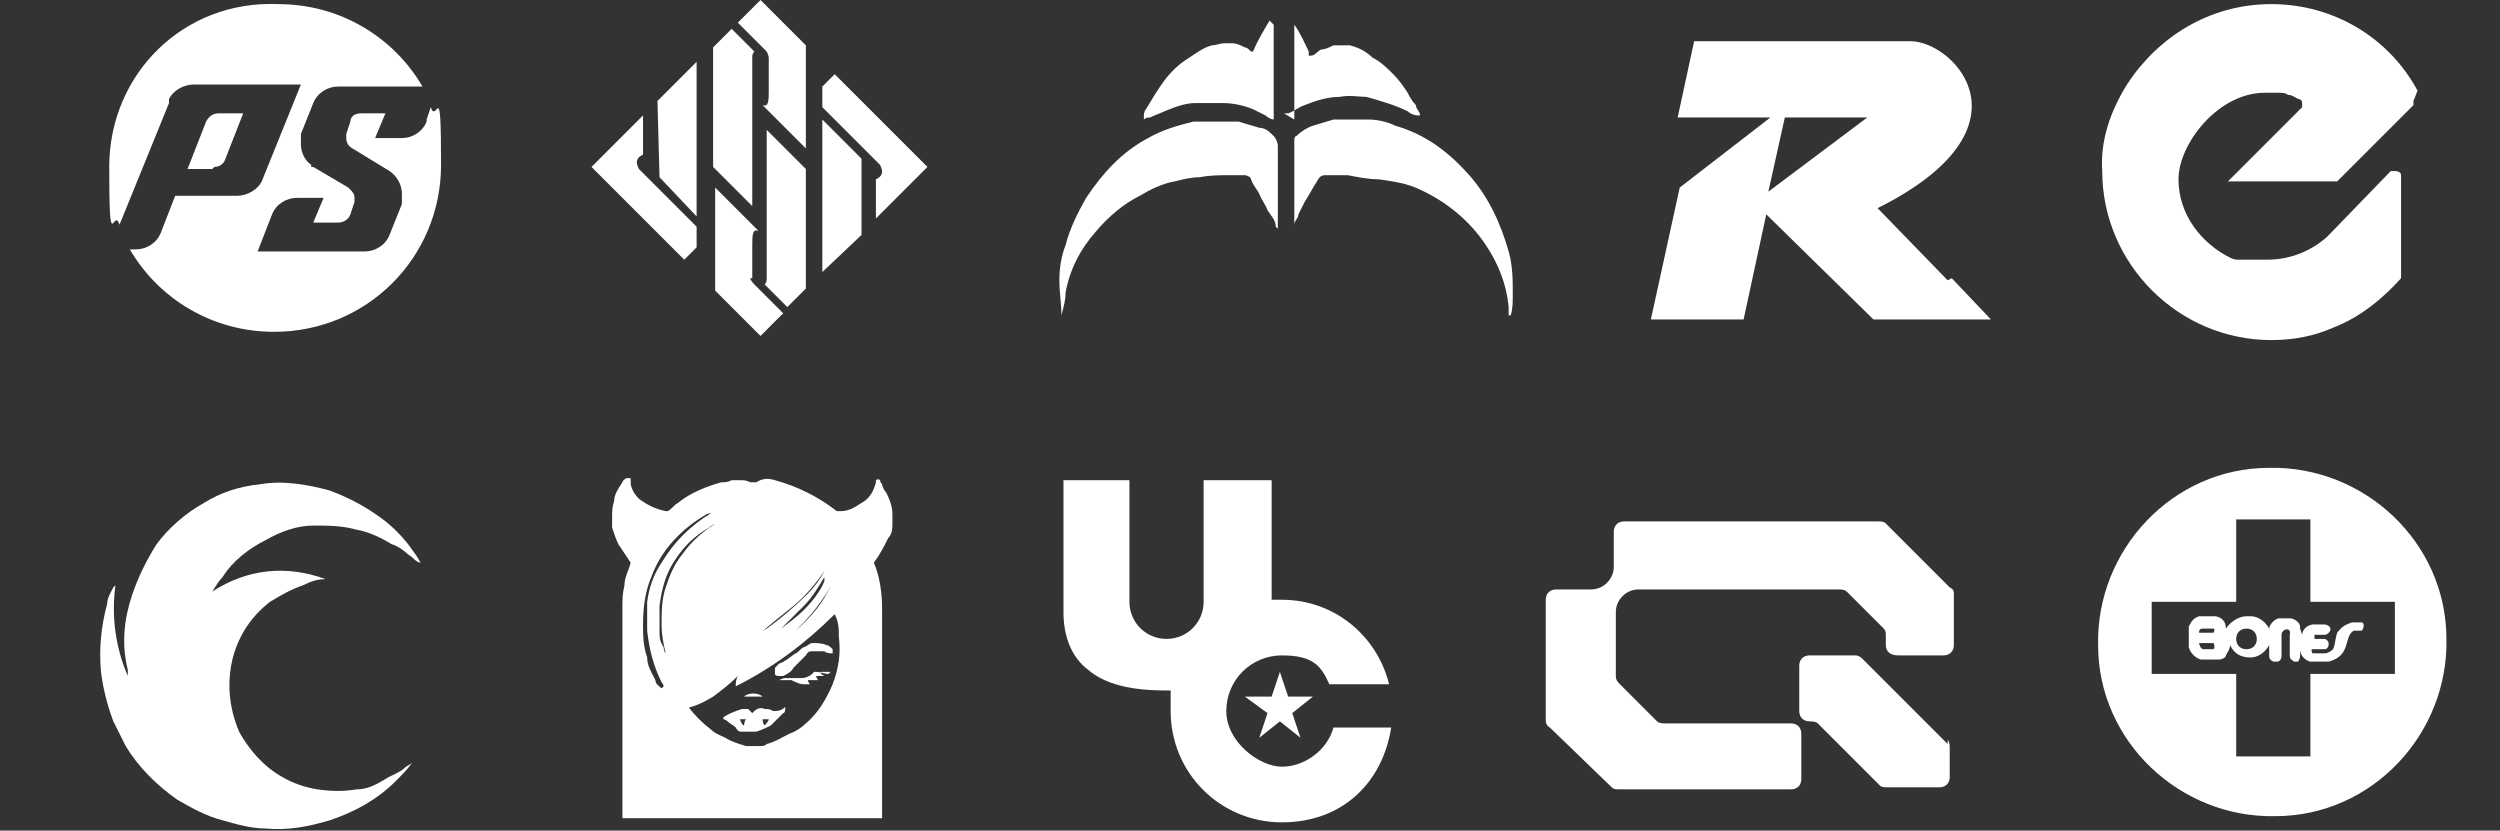 <?xml version="1.0" encoding="UTF-8"?> <svg xmlns="http://www.w3.org/2000/svg" id="Capa_1" data-name="Capa 1" version="1.1" viewBox="0 0 121.3 40.3"><rect x="0" y="0" width="121.3" height="40.3" fill="#333333" stroke="none"/><defs><style> .cls-1 { fill-rule: evenodd; } .cls-1, .cls-2 { fill: #fff; stroke-width: 0px; } </style></defs><polygon class="cls-2" points="62.5 33.8 62.1 32.6 61.7 33.8 60.4 33.8 61.5 34.6 61.1 35.8 62.1 35 63.1 35.8 62.7 34.6 63.7 33.8 62.5 33.8"></polygon><path class="cls-2" d="M10.4,8.1h0c.2,0,.4-.1.5-.3,0,0,.9-2.3.9-2.3h-1.2c-.3,0-.5.2-.6.4,0,0,0,0,0,0l-.9,2.3h1.2Z"></path><path class="cls-2" d="M20.7,5.9c-.2.5-.7.8-1.2.8,0,0,0,0,0,0s0,0,0,0h-1.3l.5-1.2h-1.2c-.2,0-.5.1-.5.4,0,0-.2.6-.2.6,0,0,0,.1,0,.2,0,0,0,0,0,0,0,.2.1.4.3.5,0,0,1.8,1.1,1.8,1.1.3.2.6.6.6,1.1,0,0,0,.1,0,.2,0,.1,0,.2,0,.3l-.6,1.5c-.2.5-.7.8-1.2.8h-5.2l.7-1.8c.2-.5.7-.8,1.2-.8h1.3l-.5,1.2h1.2c.2,0,.5-.1.6-.4,0,0,.2-.6.2-.6,0,0,0-.2,0-.2h0s0,0,0,0c0-.2-.1-.3-.3-.5,0,0-1.7-1-1.7-1h-.1c0,0,0-.1,0-.1-.3-.2-.5-.6-.5-1,0,0,0-.1,0-.2,0-.1,0-.2,0-.3l.6-1.5c.2-.5.7-.8,1.2-.8h4.1c-1.4-2.4-4-4-7-4C8.9,0,5.3,3.6,5.3,8.1s.2,1.9.5,2.8l2.4-5.9s0-.1,0-.2c.2-.4.7-.7,1.2-.7h5.2l-1.9,4.7c-.2.4-.7.7-1.2.7h-3l-.7,1.8h0c-.2.5-.7.8-1.2.8h-.3c1.4,2.4,4,4,7,4,4.5,0,8.1-3.6,8.1-8.1s-.2-1.9-.5-2.8l-.2.6Z"></path><path class="cls-2" d="M36.9,0l-1.1,1.1,1.4,1.4c0,0,.1.2.1.3v1.5c0,.6,0,.9-.3.8l2.1,2.1V2.2l-2.2-2.2Z"></path><path class="cls-2" d="M36.5,9.9V2.8s0,0,0,0c0-.1,0-.2.1-.3l-1.1-1.1-.9.9v5.8l1.9,1.9Z"></path><path class="cls-2" d="M36.5,13.5v-1.5c0-.6,0-.9.3-.8l-2.1-2.1v5l2.2,2.2,1.1-1.1-1.4-1.4c0,0-.2-.2-.2-.3"></path><path class="cls-2" d="M37.2,6.4v7.1h0c0,.1,0,.2-.1.3l1.1,1.1.9-.9v-5.8l-1.9-1.9Z"></path><path class="cls-2" d="M31,8.2c0,0-.1-.2-.1-.3,0-.2.1-.3.3-.4v-1.9l-2.5,2.5,4.5,4.5.6-.6v-1l-2.8-2.8Z"></path><polygon class="cls-2" points="31.9 4.9 32 8.6 33.8 10.5 33.8 3 31.9 4.9"></polygon><path class="cls-2" d="M42.5,8.7v1.9l2.5-2.5-4.5-4.5-.6.6v1l2.8,2.8c0,0,.1.2.1.3,0,.2-.1.3-.3.4"></path><polygon class="cls-2" points="39.9 13.2 41.8 11.4 41.8 7.7 39.9 5.8 39.9 13.2"></polygon><path class="cls-2" d="M73.2,15.3c0-.1,0-.3,0-.4-.1-1.1-.5-2.1-1.1-3-.8-1.2-1.9-2.1-3.2-2.7-.6-.3-1.3-.4-2-.5-.5,0-1-.1-1.5-.2-.3,0-.6,0-.9,0,0,0-.1,0-.2,0-.2,0-.3.1-.4.3-.2.3-.4.7-.6,1-.1.2-.2.4-.3.6,0,.2-.2.3-.2.5,0,0,0,0,0,0,0,0,0,0,0,0,0-.1,0-.3,0-.4,0-.6,0-1.3,0-1.9,0-.4,0-.9,0-1.3,0-.2,0-.3,0-.5,0,0,0-.2.1-.2.2-.2.5-.4.8-.5.3-.1.7-.2,1-.3,0,0,0,0,0,0,.6,0,1.1,0,1.7,0,.4,0,.9.1,1.3.3,1.4.4,2.5,1.2,3.5,2.3,1,1.1,1.6,2.4,2,3.8.2.7.2,1.4.2,2.1,0,.3,0,.7-.1,1,0,0,0,0-.1,0Z"></path><path class="cls-2" d="M61.9,11s0,0,0,0c0-.3-.2-.5-.4-.8-.1-.3-.3-.5-.4-.8-.1-.2-.3-.4-.4-.7,0-.1-.2-.2-.3-.2-.2,0-.5,0-.7,0-.5,0-1,0-1.5.1-.4,0-.8.1-1.2.2-.6.1-1.2.4-1.7.7-.8.4-1.5,1-2.1,1.7-.8.9-1.3,1.9-1.5,3,0,.4-.1.7-.2,1.1,0,0,0,0,0,0,0,0,0,0,0,0,0-.6-.1-1.1-.1-1.7,0-.6.1-1.2.3-1.7.2-.8.6-1.6,1-2.3.8-1.2,1.7-2.2,3-2.9.7-.4,1.4-.6,2.2-.8.4,0,.7,0,1.1,0,.3,0,.7,0,1,0,0,0,0,0,.1,0,.3.1.7.2,1,.3.3,0,.5.2.7.4.1.1.2.3.2.5,0,.4,0,.8,0,1.1,0,.7,0,1.4,0,2,0,.3,0,.5,0,.8,0,0,0,0,0,.1Z"></path><path class="cls-2" d="M61.8,1.2c0,1.5,0,3,0,4.6,0,0,0,0,0,0-.1,0-.3-.1-.4-.2-.2-.1-.4-.2-.6-.3-.5-.2-1-.3-1.5-.3-.4,0-.9,0-1.3,0-.5,0-1,.2-1.5.4-.2.1-.5.2-.7.3-.1,0-.2,0-.3.1,0,0,0,0,0,0,0,0,0,0,0-.2,0,0,0-.2.1-.3.3-.5.6-1,.9-1.4.3-.4.7-.8,1.2-1.1.3-.2.7-.5,1.1-.6.2,0,.4-.1.6-.1,0,0,0,0,0,0,.1,0,.3,0,.4,0,.2,0,.4.1.6.2.1,0,.2.1.3.2,0,0,0,0,0,0,0,0,.1,0,.1,0,.2-.5.5-1,.8-1.5,0,0,0,0,0,0Z"></path><path class="cls-2" d="M62.8,5.8c0-1.5,0-3.1,0-4.6,0,0,0,0,0,0,.3.4.5.9.7,1.3,0,0,0,.1,0,.2,0,0,0,0,.1,0,0,0,0,0,0,0,.2,0,.3-.2.5-.3.2,0,.4-.1.6-.2,0,0,0,0,.1,0,.2,0,.5,0,.7,0,.4.1.8.3,1.1.6.4.2.7.5,1,.8.3.3.5.6.7.9.1.2.2.4.4.6,0,.2.2.3.2.5,0,0,0,0,0,0,0,0,0,0-.1,0-.2,0-.4-.1-.5-.2-.6-.3-1.3-.5-2-.7-.4,0-.8-.1-1.3,0-.6,0-1.2.2-1.7.4-.3.1-.5.3-.8.4,0,0,0,0-.2,0Z"></path><path class="cls-2" d="M117.3,4.4h0c-1.4-2.6-4.1-4.2-7.1-4.2s-5.5,1.6-7,3.9c-.8,1.3-1.3,2.7-1.2,4.2,0,0,0,0,0,0,0,4.5,3.7,8.2,8.2,8.2s0,0,0,0c1.1,0,2.1-.2,3-.6,1.3-.5,2.4-1.4,3.3-2.4,0,0,0,0,0,0,0,0,0,0,0-.1h0v-4.9s0,0,0,0,0,0,0,0c0-.1-.1-.2-.3-.2s-.1,0-.2,0h0s-3.1,3.2-3.1,3.2c-.8.7-1.8,1.1-2.9,1.1s-.5,0-.8,0c0,0-.2,0-.3,0,0,0-.2,0-.3,0,0,0,0,0,0,0-.1,0-.2,0-.4-.1,0,0,0,0,0,0-1.4-.7-2.5-2.1-2.5-3.8s1.9-4.2,4.2-4.2.4,0,.6,0c.2,0,.4,0,.5.1.2,0,.3.1.5.2,0,0,.2,0,.2.2,0,.1,0,.2,0,.2l-.2.2-3.4,3.4h5.1s0,0,0,0,0,0,0,0c0,0,.1,0,.2,0h0s.3-.3.3-.3l3.4-3.4h0c0,0,0-.1,0-.2s0,0,0,0h0Z"></path><path class="cls-2" d="M20,37c-.2.3-.5.6-.8.9-.9.9-2,1.5-3.2,1.9-1,.3-2,.5-3.1.4-.7,0-1.4-.2-2.1-.4-.8-.2-1.5-.6-2.2-1-1-.7-1.9-1.6-2.5-2.6-.2-.4-.4-.8-.6-1.2-.3-.8-.5-1.6-.6-2.4-.1-1.1,0-2.2.3-3.3,0-.3.2-.6.3-.8,0,0,0,0,.1-.1-.2,1.5,0,3,.6,4.4,0-.1,0-.1,0-.3-.3-1.2-.2-2.4.2-3.6.3-.9.7-1.7,1.2-2.5.6-.8,1.4-1.5,2.3-2,.8-.5,1.7-.8,2.7-.9,1.1-.2,2.3,0,3.4.3.8.3,1.6.7,2.3,1.2.6.4,1.1.9,1.5,1.4.2.3.4.5.6.9-.2,0-.4-.3-.6-.4-.2-.2-.5-.4-.8-.5-.5-.3-1.1-.6-1.7-.7-.7-.2-1.4-.2-2.1-.2-.8,0-1.6.3-2.3.7-.8.4-1.6,1-2.1,1.8-.2.2-.3.4-.5.7,0,0,0,0,0,0,1.7-1.1,3.6-1.3,5.5-.6-.4,0-.7.1-1.1.3-.6.2-1.1.5-1.6.8-.9.7-1.5,1.6-1.8,2.7-.3,1.2-.2,2.4.3,3.6.5.9,1.2,1.7,2.1,2.2.5.3,1.1.5,1.7.6.7.1,1.3.1,1.9,0,.5,0,.9-.2,1.4-.5.3-.2.7-.3,1-.6,0,0,.2-.1.3-.2h0Z"></path><path class="cls-2" d="M35.7,23.3c0,0,.1,0,.2,0,0,0,0,0,0,0,.2,0,.3,0,.5.1,0,0,.1,0,.2,0,0,0,0,0,.1,0,.3-.2.6-.2.9-.1,1.1.3,2.1.8,3,1.5,0,0,0,0,.2,0,0,0,0,0,0,0,.4,0,.7-.2,1-.4.4-.2.6-.6.7-1,0,0,0,0,0-.1,0,0,.1-.1.2,0,0,0,0,0,0,0,0,0,0,.1.1.2,0,.1.1.3.2.4.2.4.3.7.3,1.1,0,0,0,.1,0,.2v.2s0,0,0,0c0,.2,0,.5-.2.7-.2.4-.4.8-.7,1.2,0,0,0,0,0,0,.3.7.4,1.5.4,2.3,0,2.3,0,7.8,0,10.1h0s0,0,0,0c-3.4,0-12.2,0-12.6,0,0,0,0,0,0,0,0,0,0,0,0,0,0-2,0-7.1,0-9.1,0-.4,0-.8,0-1.1,0-.4,0-.7.1-1.1,0-.4.2-.7.3-1.1,0,0,0,0,0,0-.2-.3-.4-.6-.6-.9-.1-.2-.2-.5-.3-.8,0,0,0-.2,0-.2,0,0,0-.2,0-.3,0,0,0,0,0,0,0-.3,0-.5.1-.8,0-.3.2-.6.4-.9,0,0,0-.1.2-.2,0,0,.1,0,.2,0,0,0,0,.1,0,.2,0,.3.2.6.4.8.4.3.8.5,1.3.6,0,0,.1,0,.1,0,.2-.1.3-.3.5-.4.6-.5,1.4-.8,2.1-1,.2,0,.3,0,.5-.1ZM33.4,34.3s0,0,0,0c.3.4.7.8,1.1,1.1.2.2.5.3.7.4.3.2.7.3,1,.4.2,0,.4,0,.6,0,.2,0,.3,0,.4-.1.4-.1.7-.3,1.1-.5.3-.1.6-.3.8-.5.6-.5,1-1.2,1.3-1.9.3-.8.4-1.5.3-2.3,0-.4,0-.7-.2-1.1,0,0,0,0,0,0-1.4,1.4-3,2.6-4.8,3.5,0,0,0,0,0,0,0-.2,0-.3.1-.5-.4.4-.8.7-1.2,1-.5.3-.9.5-1.5.6ZM32.2,33.3c0,0,0-.1-.1-.2-.4-.8-.6-1.6-.7-2.5,0-.5,0-.9,0-1.4.1-.7.3-1.3.7-1.9.6-1,1.4-1.8,2.4-2.4,0,0,0,0,0,0,0,0,0,0,0,0,0,0-.2,0-.3.1-.5.3-.9.6-1.3,1-.6.6-1,1.2-1.3,2-.3.7-.4,1.5-.4,2.3,0,.5,0,1,.2,1.6,0,.4.2.7.4,1.1,0,.2.2.3.3.4ZM34.8,25.4s0,0,0,0c-.1,0-.3.1-.4.2-.7.4-1.2.9-1.6,1.5-.5.7-.7,1.5-.8,2.3,0,.4,0,.8,0,1.2,0,.3,0,.5.2.8,0,0,0,.2.1.3,0,0,0,0,0,0,0,0,0,0,0,0-.1-.4-.2-.9-.2-1.4,0-.6,0-1.2.2-1.8.2-.6.4-1.1.8-1.6.5-.7,1.1-1.2,1.8-1.6ZM36.7,30.8s0,0,0,0c0,0,0,0,0,0,.2-.1.3-.2.5-.3.7-.5,1.4-1.1,2-1.7.3-.3.6-.7.8-1.1,0,0,0,0,0,0,0,0,0,0,0,0,0,0,0,0,0,0-.4.6-.9,1.2-1.5,1.7-.5.4-1,.8-1.6,1.3,0,0-.1.1-.2.2ZM37.9,30.5s0,0,0,0c0,0,0,0,0,0,.4-.3.8-.6,1.1-.9.4-.4.8-.9,1-1.4,0,0,0-.1,0-.2,0,0,0,0,0,0-.3.5-.6,1-1,1.4-.4.4-.7.7-1.1,1.1,0,0,0,0,0,0ZM40.4,28.2s0,0,0,0c0,0,0,0,0,0-.2.5-.5.9-.8,1.3-.3.4-.6.7-1,1.1,0,0,0,0,0,0,.8-.7,1.4-1.4,1.8-2.4Z"></path><path class="cls-2" d="M35.1,34.8s0,0,0,0c.3-.2.6-.3.9-.4.1,0,.2,0,.3,0,0,0,.1.1.2.2,0,0,0,0,.1-.1.1-.1.3-.2.5-.1.1,0,.3,0,.4.1.2,0,.4,0,.6-.2,0,0,0,0,0,0,0,0,0,0,0,0,0,0,0,0,0,.1,0,0,0,.2-.1.2-.2.2-.4.4-.6.6-.2.1-.4.2-.7.3-.3,0-.5,0-.7,0-.1,0-.2,0-.3-.2-.1-.1-.3-.2-.4-.3,0,0-.1-.1-.2-.1ZM37.3,34.9c-.1,0-.2,0-.3,0,0,0,0,.2.1.3,0,0,.2-.2.2-.3ZM36.2,34.9c0,0-.2,0-.3,0,0,0,0,0,0,0,0,0,.1.3.2.3,0,0,0-.2.1-.3Z"></path><path class="cls-2" d="M40.4,31.7c-.1,0-.3,0-.4-.1-.2,0-.4,0-.6,0-.1,0-.2,0-.3.2-.2.2-.4.4-.6.6-.1.2-.3.3-.5.4,0,0-.1,0-.2,0,0,0-.2,0-.2-.1,0,0,0-.2,0-.3,0,0,.1-.1.2-.2.3-.1.5-.3.8-.5.1,0,.2-.2.4-.3.1,0,.3-.2.4-.2.2,0,.5,0,.7.1.1,0,.2.1.3.2Z"></path><path class="cls-2" d="M40.3,32.6c-.2,0-.3,0-.5,0,0,0,0,.1.2.2,0,0-.3,0-.4,0,0,0,0,.1.1.2-.2,0-.3,0-.5,0,0,0,0,.1.1.2,0,0,0,0,0,0,0,0,0,0,0,0-.1,0-.2,0-.3,0-.2,0-.4-.1-.6-.2-.1,0-.2,0-.4,0,0,0-.1,0-.2,0,0,0,0,0,0,0,0,0,0,0,0,0,0,0,.2-.1.3-.1.3,0,.5,0,.8,0,.2,0,.4-.1.5-.2,0,0,0,0,.1-.1,0,0,0,0,.1,0,.2,0,.4.1.6.1,0,0,0,0,0,0,0,0,0,0,0,0Z"></path><path class="cls-2" d="M36.1,33.8c.2-.2.7-.2.9,0-.3,0-.6,0-.9,0Z"></path><path class="cls-2" d="M61.6,23.3h-3.2v5.9c0,1-.8,1.8-1.8,1.8s-1.8-.8-1.8-1.8v-5.9h-3.2v6.4c0,1.2.4,2.2,1.2,2.8.8.7,2.1,1,3.7,1h0s0,0,0,0h.3s0,.3,0,.3c0,.2,0,.5,0,.7,0,3,2.4,5.4,5.4,5.4s4.9-2,5.3-4.6h-2.8c-.3,1.1-1.4,1.9-2.5,1.9s-2.7-1.2-2.7-2.7,1.2-2.7,2.7-2.7,1.9.5,2.3,1.4h2.9c-.6-2.4-2.7-4.1-5.2-4.1s-.1,0-.2,0h-.3s0-.3,0-.3v-5.5Z"></path><path class="cls-2" d="M94.5,13.6l-3.4-3.5c7.8-3.9,3.7-8.1,1.6-8.1h-10.5l-.8,3.7h4.5l-4.4,3.4-1.4,6.4h4.5l1.1-5.1,5.2,5.1h5.7l-1.9-2ZM85.8,9.3l.8-3.6h4l-4.8,3.6Z"></path><path class="cls-2" d="M94.5,28.4l-3-3c-.1-.1-.2-.1-.4-.1h-12.3c-.3,0-.5.2-.5.5v1.7c0,.6-.5,1.1-1.1,1.1h-1.7c-.3,0-.5.2-.5.5h0v5.8c0,.1,0,.3.2.4l3,2.9c.1.1.2.1.4.1h8.3c.3,0,.5-.2.5-.5v-2.2c0-.3-.2-.5-.5-.5h-6.1c-.1,0-.3,0-.4-.1l-1.8-1.8c-.1-.1-.2-.2-.2-.4v-3.1c0-.6.5-1.1,1.1-1.1h9.7c.1,0,.3,0,.4.1l1.8,1.8c.1.1.1.2.1.4v.4c0,.3.2.5.6.5h2.2c.3,0,.5-.2.5-.5v-2.5c0-.1,0-.2-.2-.3h0Z"></path><path class="cls-2" d="M94.5,36.1l-4.1-4.1c-.1-.1-.2-.2-.4-.2h-2.2c-.3,0-.5.2-.5.5v2.2c0,.3.2.5.5.5h0c.1,0,.3,0,.4.1l3,3c.1.1.2.1.4.1h2.5c.3,0,.5-.2.5-.5v-1.4c0-.1,0-.3-.1-.4h0Z"></path><path class="cls-1" d="M109,29.9c-.4,0-.8.3-1,.6,0,0,0,0,0,0,0-.1,0-.5-.5-.6h-.8c-.3.1-.4.3-.5.5,0,.3,0,.6,0,1,.1.4.5.6.6.6h.9c.1,0,.3-.1.3-.2.1-.2.2-.3.2-.5.2.4.5.6,1,.6s1-.5,1-1-.5-1-1-1ZM107.4,31.5h-.5c-.1,0-.2-.2-.2-.3h.7c0,0,.1.2,0,.3ZM107.4,30.7h-.7c0-.1,0-.2.2-.2h.5c.1,0,0,.2,0,.2ZM107.9,31s0,0,0-.1c0,0,0,0,0,.1s0,.1,0,.2c0,0,0,0,0-.1ZM109,31.5c-.3,0-.5-.2-.5-.5s.2-.5.5-.5.5.2.5.5-.2.5-.5.5Z"></path><path class="cls-1" d="M111.6,30.5h0s0-.1,0-.1c0-.2-.3-.4-.5-.4h-.5c-.2,0-.5.3-.5.5v1.3c0,.1,0,.2.2.3h.2s.2,0,.2-.3v-1c0-.3.5-.4.4,0v1c0,.2.1.2.2.3h.2c0,0,.1-.1.1-.3v-.3c0,.4.4.6.5.6h.9c1.1-.3.7-1.2,1.2-1.5.1,0,.4,0,.4,0,0,0,.2-.3,0-.4-.2,0-.3,0-.5,0-.2.1-.4.1-.7.5-.1.3-.1.6-.2.8,0,0-.2.2-.4.2h-.6c0,0-.1-.2,0-.2h.6c.2,0,.3-.4,0-.5h-.5c0,0,0-.1,0-.2h.5c.2,0,.5-.4,0-.5h-.6c-.5.1-.5.5-.5.5ZM111.6,31.2h0s0-.5,0-.5c0,0,0,.2,0,.2v.3Z"></path><path class="cls-1" d="M110.1,22.7c-4.7,0-8.4,4-8.3,8.6,0,4.7,4,8.4,8.6,8.3,4.7,0,8.4-4,8.3-8.6,0-4.7-4-8.4-8.6-8.3ZM116.2,32.7h-4.1v4h-3.6v-4h-4.1v-3.5h4.1v-4h3.6v4h4.1v3.5Z"></path></svg> 